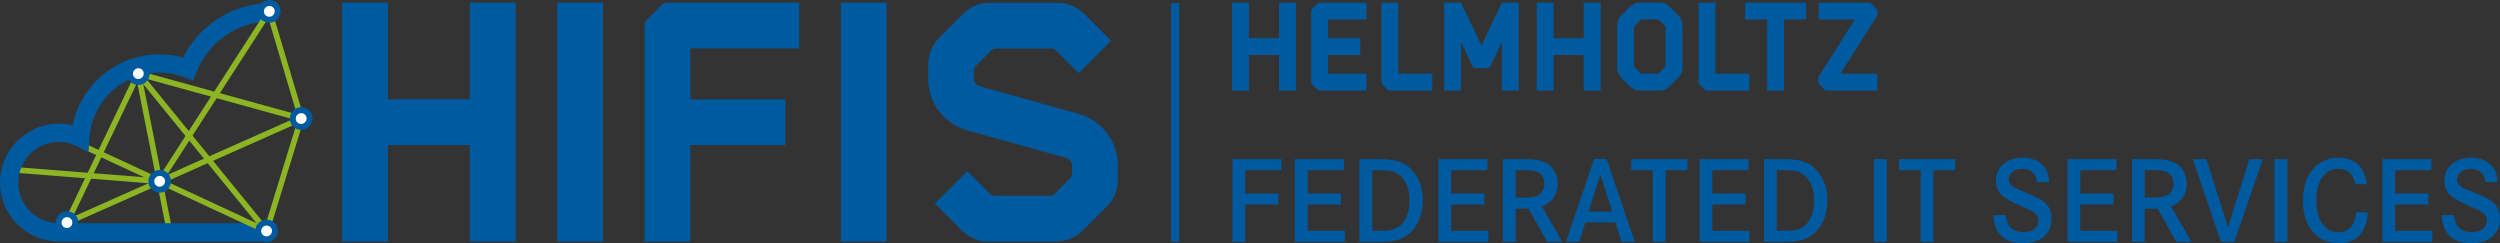 <?xml version="1.0" encoding="UTF-8" standalone="no"?>
<svg
   xmlns:dc="http://purl.org/dc/elements/1.1/"
   xmlns:cc="http://creativecommons.org/ns#"
   xmlns:rdf="http://www.w3.org/1999/02/22-rdf-syntax-ns#"
   xmlns:svg="http://www.w3.org/2000/svg"
   xmlns="http://www.w3.org/2000/svg"
   xml:space="preserve"
   enable-background="new 0 0 1258.081 302.875"
   viewBox="0 0 1056.169 102.798"
   height="102.798"
   width="1056.169"
   y="0px"
   x="0px"
   id="Ebene_1"
   version="1.1"><rect x="0" y="0" width="1056.169" height="102.798" fill="#333333" stroke="none"/><defs
   id="defs117" />
<line
   style="fill:none;stroke:#8cb423;stroke-width:2.402;stroke-miterlimit:10"
   id="line2"
   y2="76.598"
   x2="67.45"
   y1="61.583"
   x1="35.044"
   stroke-miterlimit="10" />
<line
   style="fill:none;stroke:#8cb423;stroke-width:2.402;stroke-miterlimit:10"
   id="line4"
   y2="76.598"
   x2="67.45"
   y1="71.883"
   x1="7.784"
   stroke-miterlimit="10" />
<g
   transform="translate(-100.983,-99.673)"
   id="g16">
	<path
   style="fill:#005aa0"
   id="path6"
   d="m 299.465,141.625 v -40.854 h 19.359 V 201.7 H 299.465 V 160.987 H 264.871 V 201.7 H 245.512 V 100.77 h 19.359 v 40.854 h 34.594 z" />
	<path
   style="fill:#005aa0"
   id="path8"
   d="M 355.735,201.7 H 336.374 V 100.77 h 19.361 z" />
	<path
   style="fill:#005aa0"
   id="path10"
   d="m 438.625,100.771 v 19.359 h -45.979 v 21.495 h 40.144 v 19.362 H 392.646 V 201.7 h -19.362 v -91.393 c 0,-0.854 0.285,-1.708 0.998,-2.277 l 6.264,-6.263 c 0.569,-0.57 1.424,-0.997 2.277,-0.997 h 55.802 z" />
	<path
   style="fill:#005aa0"
   id="path12"
   d="M 475.536,201.7 H 456.175 V 100.77 h 19.361 z" />
	<path
   style="fill:#005aa0"
   id="path14"
   d="m 547.094,201.712 h -28.416 c -4.311,0 -8.363,-1.678 -11.412,-4.727 l -11.346,-11.347 13.691,-13.689 9.457,9.456 c 0.604,0.604 1.426,0.945 2.283,0.945 h 23.07 c 0.855,0 1.676,-0.341 2.283,-0.945 l 6.227,-6.226 c 0.604,-0.607 0.945,-1.428 0.945,-2.285 v -3.351 c 0,-1.446 -0.974,-2.728 -2.366,-3.114 l -41.894,-11.666 c -4.725,-1.314 -8.963,-4.191 -11.93,-8.099 -2.969,-3.906 -4.604,-8.761 -4.604,-13.666 v -6.024 c 0,-4.279 1.701,-8.386 4.727,-11.412 l 10.007,-10.007 c 3.048,-3.047 7.101,-4.725 11.411,-4.725 h 28.416 c 4.311,0 8.365,1.678 11.412,4.725 l 11.346,11.349 -13.689,13.689 -9.457,-9.456 c -0.606,-0.604 -1.428,-0.945 -2.284,-0.945 h -23.069 c -0.857,0 -1.68,0.341 -2.284,0.945 l -6.226,6.227 c -0.606,0.604 -0.945,1.427 -0.945,2.282 v 3.353 c 0,1.443 0.972,2.725 2.365,3.114 l 41.891,11.664 c 4.727,1.316 8.965,4.191 11.934,8.098 2.967,3.909 4.602,8.762 4.602,13.669 v 6.024 c 0,4.31 -1.678,8.362 -4.728,11.412 l -10.005,10.005 c -3.048,3.049 -7.1,4.727 -11.412,4.727 z" />
</g>
<g
   transform="translate(-100.983,-99.673)"
   id="g76">
	<g
   id="g74">
		<path
   style="fill:#005aa0"
   id="path18"
   d="M 641.339,115.824 V 100.79 h 7.124 v 37.138 h -7.124 V 122.947 H 628.61 v 14.981 h -7.124 V 100.79 h 7.124 v 15.034 z" />
		<path
   style="fill:#005aa0"
   id="path20"
   d="m 662.038,107.935 v 7.87 h 13.603 v 7.126 h -13.603 v 7.87 h 16.273 v 7.127 h -19.91 c -0.315,0 -0.617,-0.125 -0.84,-0.349 l -2.304,-2.302 c -0.222,-0.224 -0.348,-0.525 -0.348,-0.841 v -30.138 c 0,-0.313 0.125,-0.616 0.348,-0.839 l 2.304,-2.304 c 0.223,-0.223 0.524,-0.349 0.84,-0.349 h 19.91 v 7.127 h -16.273 z" />
		<path
   style="fill:#005aa0"
   id="path22"
   d="m 706.08,130.801 v 7.127 h -17.975 c -0.315,0 -0.617,-0.125 -0.84,-0.349 l -2.304,-2.302 c -0.223,-0.224 -0.348,-0.525 -0.348,-0.841 v -33.629 h 7.127 V 130.8 h 14.34 z" />
		<path
   style="fill:#005aa0"
   id="path24"
   d="m 742.608,100.808 v 37.12 h -7.127 V 117.38 l -5.009,10.515 c -0.151,0.318 -0.472,0.521 -0.823,0.521 h -5.618 c -0.352,0 -0.673,-0.202 -0.823,-0.521 l -5.01,-10.515 v 20.548 h -7.127 v -37.12 h 7.127 l 8.642,18.142 8.641,-18.142 z" />
		<path
   style="fill:#005aa0"
   id="path26"
   d="M 770.058,115.824 V 100.79 h 7.124 v 37.138 h -7.124 v -14.981 h -12.729 v 14.981 h -7.124 V 100.79 h 7.124 v 15.034 z" />
		<path
   style="fill:#005aa0"
   id="path28"
   d="m 806.309,102.519 3.72,3.666 c 1.106,1.093 1.728,2.619 1.728,4.191 v 17.914 c 0,1.571 -0.629,3.091 -1.728,4.189 l -3.72,3.72 c -1.1,1.1 -2.619,1.729 -4.19,1.729 h -8.329 c -1.571,0 -3.124,-0.595 -4.243,-1.729 l -3.667,-3.72 c -1.092,-1.106 -1.728,-2.618 -1.728,-4.189 v -17.914 c 0,-1.572 0.628,-3.091 1.728,-4.191 l 3.667,-3.666 c 1.152,-1.152 2.672,-1.78 4.243,-1.78 h 8.329 c 1.571,-0.001 3.056,0.661 4.19,1.78 z m -1.677,24.829 v -15.977 c 0,-0.314 -0.159,-0.626 -0.365,-0.838 l -2.253,-2.305 c -0.262,-0.21 -0.576,-0.367 -0.89,-0.367 h -6.391 c -0.314,0 -0.576,0.157 -0.839,0.367 l -2.252,2.305 c -0.262,0.209 -0.366,0.523 -0.366,0.838 v 15.977 c 0,0.313 0.104,0.575 0.366,0.837 l 2.252,2.253 c 0.263,0.262 0.525,0.366 0.839,0.366 h 6.391 c 0.314,0 0.627,-0.104 0.89,-0.366 l 2.253,-2.253 c 0.21,-0.262 0.365,-0.524 0.365,-0.837 z" />
		<path
   style="fill:#005aa0"
   id="path30"
   d="m 840.039,130.801 v 7.127 h -17.976 c -0.315,0 -0.617,-0.125 -0.841,-0.349 l -2.302,-2.302 c -0.223,-0.224 -0.349,-0.525 -0.349,-0.841 v -33.629 h 7.127 V 130.8 h 14.341 z" />
		<path
   style="fill:#005aa0"
   id="path32"
   d="m 838.219,107.914 v -7.124 h 25.77 v 7.124 h -9.324 v 30.014 h -7.123 v -30.014 z" />
		<path
   style="fill:#005aa0"
   id="path34"
   d="m 890.639,100.808 c 0.314,0 0.617,0.126 0.839,0.349 l 2.304,2.304 c 0.223,0.223 0.349,0.525 0.349,0.839 v 1.818 l -15.617,24.684 h 15.617 v 7.127 h -21.475 c -0.314,0 -0.617,-0.125 -0.839,-0.349 l -2.304,-2.302 c -0.223,-0.224 -0.349,-0.525 -0.349,-0.841 v -2.191 l 15.382,-24.311 h -15.228 v -7.127 z" />
		<path
   style="fill:#005aa0"
   id="path36"
   d="m 641.074,181.414 v 4.66 h -14.039 v 15.768 h -5.395 v -34.938 h 20.69 v 4.663 h -15.295 v 9.848 h 14.039 z" />
		<path
   style="fill:#005aa0"
   id="path38"
   d="m 667.478,181.414 v 4.66 h -14.039 v 11.106 h 15.715 v 4.661 h -21.11 v -34.938 h 20.69 v 4.663 h -15.295 v 9.848 z" />
		<path
   style="fill:#005aa0"
   id="path40"
   d="m 682.357,166.903 c 5.919,0 8.905,0.472 11.576,1.886 4.977,2.672 8.119,8.643 8.119,15.558 0,6.914 -2.934,12.78 -7.804,15.451 -2.934,1.676 -5.343,2.044 -12.624,2.044 h -6.338 v -34.938 h 7.071 z m 1.153,30.278 c 4.557,0 6.338,-0.368 8.329,-1.677 2.933,-1.939 4.609,-6.025 4.609,-11.157 0,-5.238 -1.781,-9.272 -4.976,-11.21 -2.096,-1.309 -3.562,-1.57 -9.271,-1.57 h -1.52 v 25.614 z" />
		<path
   style="fill:#005aa0"
   id="path42"
   d="m 728.091,181.414 v 4.66 h -14.039 v 11.106 h 15.715 v 4.661 h -21.11 v -34.938 h 20.69 v 4.663 h -15.295 v 9.848 z" />
		<path
   style="fill:#005aa0"
   id="path44"
   d="m 743.39,166.903 c 5.814,0 8.015,0.313 10.372,1.415 3.3,1.571 5.291,4.924 5.291,8.956 0,4.557 -2.252,7.857 -6.653,9.64 l 8.591,14.928 H 754.6 l -7.909,-14.039 h -5.396 v 14.039 H 735.9 v -34.938 h 7.49 z m 0.314,16.239 c 3.771,0 4.924,-0.105 6.337,-0.629 2.148,-0.785 3.405,-2.724 3.405,-5.29 0,-2.2 -0.995,-3.928 -2.724,-4.768 -1.466,-0.732 -2.619,-0.889 -7.281,-0.889 h -2.148 v 11.575 h 2.411 z" />
		<path
   style="fill:#005aa0"
   id="path46"
   d="m 779.695,166.8 11.942,35.042 h -5.604 l -2.567,-8.172 h -12.729 l -2.619,8.172 h -5.552 l 11.89,-35.042 z m -2.619,6.495 -4.924,15.713 h 9.899 z" />
		<path
   style="fill:#005aa0"
   id="path48"
   d="m 813.851,166.903 v 4.663 h -9.22 v 30.275 h -5.394 v -30.275 h -9.116 v -4.663 z" />
		<path
   style="fill:#005aa0"
   id="path50"
   d="m 838.42,181.414 v 4.66 h -14.037 v 11.106 h 15.713 v 4.661 h -21.109 v -34.938 h 20.691 v 4.663 h -15.295 v 9.848 z" />
		<path
   style="fill:#005aa0"
   id="path52"
   d="m 853.3,166.903 c 5.918,0 8.904,0.472 11.576,1.886 4.977,2.672 8.119,8.643 8.119,15.558 0,6.914 -2.933,12.78 -7.806,15.451 -2.933,1.676 -5.342,2.044 -12.622,2.044 h -6.339 v -34.938 h 7.072 z m 1.153,30.278 c 4.557,0 6.337,-0.368 8.327,-1.677 2.935,-1.939 4.611,-6.025 4.611,-11.157 0,-5.238 -1.782,-9.272 -4.977,-11.21 -2.096,-1.309 -3.562,-1.57 -9.272,-1.57 h -1.519 v 25.614 z" />
		<path
   style="fill:#005aa0"
   id="path54"
   d="m 892.646,201.842 v -34.938 h 5.448 v 34.938 z" />
		<path
   style="fill:#005aa0"
   id="path56"
   d="m 927.009,166.903 v 4.663 h -9.22 v 30.275 h -5.394 v -30.275 h -9.114 v -4.663 z" />
		<path
   style="fill:#005aa0"
   id="path58"
   d="m 961.534,176.595 c -0.314,-3.562 -2.619,-5.605 -6.233,-5.605 -3.247,0 -5.709,1.938 -5.709,4.505 0,1.257 0.681,2.357 1.938,3.091 1.048,0.681 1.676,0.942 5.971,2.775 5.029,2.095 6.653,2.986 7.963,4.452 1.466,1.625 2.252,3.772 2.252,6.285 0,6.287 -4.715,10.373 -11.995,10.373 -7.909,0 -12.309,-4.14 -12.676,-11.943 h 5.238 c 0.419,4.768 2.985,7.229 7.542,7.229 3.72,0 6.339,-1.99 6.339,-4.767 0,-1.572 -0.733,-2.777 -2.253,-3.824 -1.099,-0.733 -1.729,-1.047 -5.762,-2.776 -3.667,-1.57 -5.866,-2.775 -7.176,-3.98 -1.833,-1.676 -2.775,-3.875 -2.775,-6.442 0,-5.658 4.661,-9.691 11.262,-9.691 4.034,0 7.49,1.572 9.428,4.295 1.204,1.677 1.676,3.301 1.833,6.025 h -5.187 z" />
		<path
   style="fill:#005aa0"
   id="path60"
   d="m 993.856,181.414 v 4.66 h -14.037 v 11.106 h 15.713 v 4.661 h -21.109 v -34.938 h 20.691 v 4.663 h -15.295 v 9.848 z" />
		<path
   style="fill:#005aa0"
   id="path62"
   d="m 1009.154,166.903 c 5.815,0 8.015,0.313 10.373,1.415 3.3,1.571 5.29,4.924 5.29,8.956 0,4.557 -2.253,7.857 -6.652,9.64 l 8.59,14.928 h -6.391 l -7.91,-14.039 h -5.394 v 14.039 h -5.396 v -34.938 h 7.49 z m 0.316,16.239 c 3.771,0 4.923,-0.105 6.337,-0.629 2.147,-0.785 3.404,-2.724 3.404,-5.29 0,-2.2 -0.995,-3.928 -2.723,-4.768 -1.467,-0.732 -2.619,-0.889 -7.28,-0.889 h -2.147 v 11.575 h 2.409 z" />
		<path
   style="fill:#005aa0"
   id="path64"
   d="m 1033.099,166.903 9.114,28.757 9.062,-28.757 h 5.658 l -12.049,35.042 h -5.604 l -11.943,-35.042 z" />
		<path
   style="fill:#005aa0"
   id="path66"
   d="m 1061.86,201.842 v -34.938 h 5.448 v 34.938 z" />
		<path
   style="fill:#005aa0"
   id="path68"
   d="m 1096.014,177.484 c -0.839,-4.296 -3.3,-6.495 -7.228,-6.495 -5.658,0 -9.22,5.187 -9.22,13.409 0,8.225 3.562,13.357 9.324,13.357 4.399,0 6.966,-2.829 7.49,-8.381 h 4.924 c -0.523,8.484 -4.819,13.096 -12.256,13.096 -9.22,0 -15.14,-7.072 -15.14,-18.021 0,-6.285 1.834,-11.313 5.344,-14.561 2.565,-2.305 5.971,-3.615 9.585,-3.615 6.966,0 11.314,4.033 11.943,11.21 h -4.766 z" />
		<path
   style="fill:#005aa0"
   id="path70"
   d="m 1126.871,181.414 v 4.66 h -14.037 v 11.106 h 15.713 v 4.661 h -21.109 v -34.938 h 20.691 v 4.663 h -15.295 v 9.848 z" />
		<path
   style="fill:#005aa0"
   id="path72"
   d="m 1150.97,176.595 c -0.313,-3.562 -2.619,-5.605 -6.233,-5.605 -3.247,0 -5.709,1.938 -5.709,4.505 0,1.257 0.681,2.357 1.938,3.091 1.049,0.681 1.676,0.942 5.972,2.775 5.028,2.095 6.652,2.986 7.963,4.452 1.466,1.625 2.251,3.772 2.251,6.285 0,6.287 -4.714,10.373 -11.995,10.373 -7.91,0 -12.311,-4.14 -12.676,-11.943 h 5.238 c 0.419,4.768 2.985,7.229 7.542,7.229 3.72,0 6.339,-1.99 6.339,-4.767 0,-1.572 -0.733,-2.777 -2.253,-3.824 -1.099,-0.733 -1.729,-1.047 -5.762,-2.776 -3.666,-1.57 -5.866,-2.775 -7.176,-3.98 -1.833,-1.676 -2.775,-3.875 -2.775,-6.442 0,-5.658 4.661,-9.691 11.262,-9.691 4.033,0 7.49,1.572 9.428,4.295 1.205,1.677 1.676,3.301 1.834,6.025 h -5.188 z" />
	</g>
</g>
<rect
   style="fill:#005aa0"
   id="rect78"
   height="100.918"
   width="3.448"
   y="1.251"
   x="494.732" />
<line
   style="fill:none;stroke:#8cb423;stroke-width:2.402;stroke-miterlimit:10"
   id="line80"
   y2="97.573"
   x2="71.617"
   y1="31.108"
   x1="58.434"
   stroke-miterlimit="10" />
<line
   style="fill:none;stroke:#8cb423;stroke-width:2.402;stroke-miterlimit:10"
   id="line82"
   y2="94.03"
   x2="28.284"
   y1="31.108"
   x1="58.434"
   stroke-miterlimit="10" />
<line
   style="fill:none;stroke:#8cb423;stroke-width:2.402;stroke-miterlimit:10"
   id="line84"
   y2="50.078"
   x2="127.238"
   y1="94.03"
   x1="28.284"
   stroke-miterlimit="10" />
<line
   style="fill:none;stroke:#8cb423;stroke-width:2.402;stroke-miterlimit:10"
   id="line86"
   y2="50.078"
   x2="127.238"
   y1="31.108"
   x1="58.434"
   stroke-miterlimit="10" />
<g
   transform="translate(-100.983,-99.673)"
   id="g90">
	<path
   style="fill:#005aa0"
   id="path88"
   d="m 214.644,201.706 h -88.769 c -13.725,0 -24.892,-11.166 -24.892,-24.891 0,-13.726 11.167,-24.892 24.892,-24.892 1.977,0 3.922,0.233 5.821,0.695 3.414,-17.172 18.611,-29.995 36.577,-29.995 3.412,0 6.772,0.461 10.03,1.372 6.854,-13.72 20.711,-22.652 36.236,-23.066 l 0.207,7.727 c -13.656,0.363 -25.726,8.815 -30.751,21.532 l -1.413,3.577 -3.584,-1.397 c -3.431,-1.337 -7.039,-2.015 -10.726,-2.015 -15.593,0 -28.555,12.182 -29.508,27.732 l -0.351,5.719 -5.171,-2.467 c -2.343,-1.117 -4.822,-1.685 -7.369,-1.685 -9.463,0 -17.161,7.698 -17.161,17.162 0,9.463 7.698,17.161 17.161,17.161 h 88.769 v 7.731 z" />
</g>
<path
   style="fill:#ffffff;stroke:#005aa0;stroke-width:2.515;stroke-miterlimit:10"
   id="path92"
   d="m 31.824,94.137 c -0.076,1.957 -1.722,3.494 -3.678,3.435 -1.954,-0.06 -3.479,-1.692 -3.403,-3.651 0.077,-1.956 1.723,-3.49 3.678,-3.432 1.956,0.06 3.479,1.692 3.403,3.648 z"
   stroke-miterlimit="10" />
<line
   style="fill:none;stroke:#8cb423;stroke-width:2.402;stroke-miterlimit:10"
   id="line94"
   y2="50.078"
   x2="127.238"
   y1="4.801"
   x1="113.765"
   stroke-miterlimit="10" />
<line
   style="fill:none;stroke:#8cb423;stroke-width:2.402;stroke-miterlimit:10"
   id="line96"
   y2="76.598"
   x2="67.45"
   y1="4.801"
   x1="113.765"
   stroke-miterlimit="10" />
<path
   style="fill:#ffffff;stroke:#005aa0;stroke-width:2.515;stroke-miterlimit:10"
   id="path98"
   d="m 117.305,4.907 c -0.076,1.957 -1.722,3.494 -3.678,3.435 -1.954,-0.06 -3.479,-1.692 -3.403,-3.651 0.077,-1.956 1.723,-3.49 3.678,-3.432 1.956,0.06 3.479,1.693 3.403,3.648 z"
   stroke-miterlimit="10" />
<line
   style="fill:none;stroke:#8cb423;stroke-width:2.402;stroke-miterlimit:10"
   id="line100"
   y2="97.573"
   x2="112.616"
   y1="31.108"
   x1="58.434"
   stroke-miterlimit="10" />
<line
   style="fill:none;stroke:#8cb423;stroke-width:2.402;stroke-miterlimit:10"
   id="line102"
   y2="97.573"
   x2="112.616"
   y1="50.078"
   x1="127.238"
   stroke-miterlimit="10" />
<path
   style="fill:#ffffff;stroke:#005aa0;stroke-width:2.515;stroke-miterlimit:10"
   id="path104"
   d="m 61.975,31.215 c -0.076,1.957 -1.722,3.494 -3.678,3.435 -1.954,-0.06 -3.479,-1.692 -3.403,-3.651 0.077,-1.956 1.723,-3.49 3.678,-3.432 1.955,0.06 3.478,1.693 3.403,3.648 z"
   stroke-miterlimit="10" />
<path
   style="fill:#ffffff;stroke:#005aa0;stroke-width:2.515;stroke-miterlimit:10"
   id="path106"
   d="m 130.779,50.184 c -0.076,1.957 -1.722,3.494 -3.678,3.435 -1.954,-0.06 -3.479,-1.692 -3.403,-3.651 0.077,-1.956 1.723,-3.49 3.678,-3.432 1.955,0.061 3.478,1.693 3.403,3.648 z"
   stroke-miterlimit="10" />
<line
   style="fill:none;stroke:#8cb423;stroke-width:2.402;stroke-miterlimit:10"
   id="line108"
   y2="97.573"
   x2="112.616"
   y1="76.598"
   x1="67.45"
   stroke-miterlimit="10" />
<path
   style="fill:#ffffff;stroke:#005aa0;stroke-width:2.515;stroke-miterlimit:10"
   id="path110"
   d="m 70.991,76.705 c -0.076,1.957 -1.722,3.494 -3.678,3.435 -1.954,-0.06 -3.479,-1.692 -3.403,-3.651 0.077,-1.956 1.723,-3.49 3.678,-3.432 1.955,0.06 3.478,1.693 3.403,3.648 z"
   stroke-miterlimit="10" />
<path
   style="fill:#ffffff;stroke:#005aa0;stroke-width:2.515;stroke-miterlimit:10"
   id="path112"
   d="m 116.157,97.68 c -0.076,1.957 -1.722,3.494 -3.678,3.435 -1.954,-0.06 -3.479,-1.692 -3.403,-3.651 0.077,-1.956 1.723,-3.49 3.678,-3.432 1.955,0.06 3.478,1.692 3.403,3.648 z"
   stroke-miterlimit="10" />
</svg>